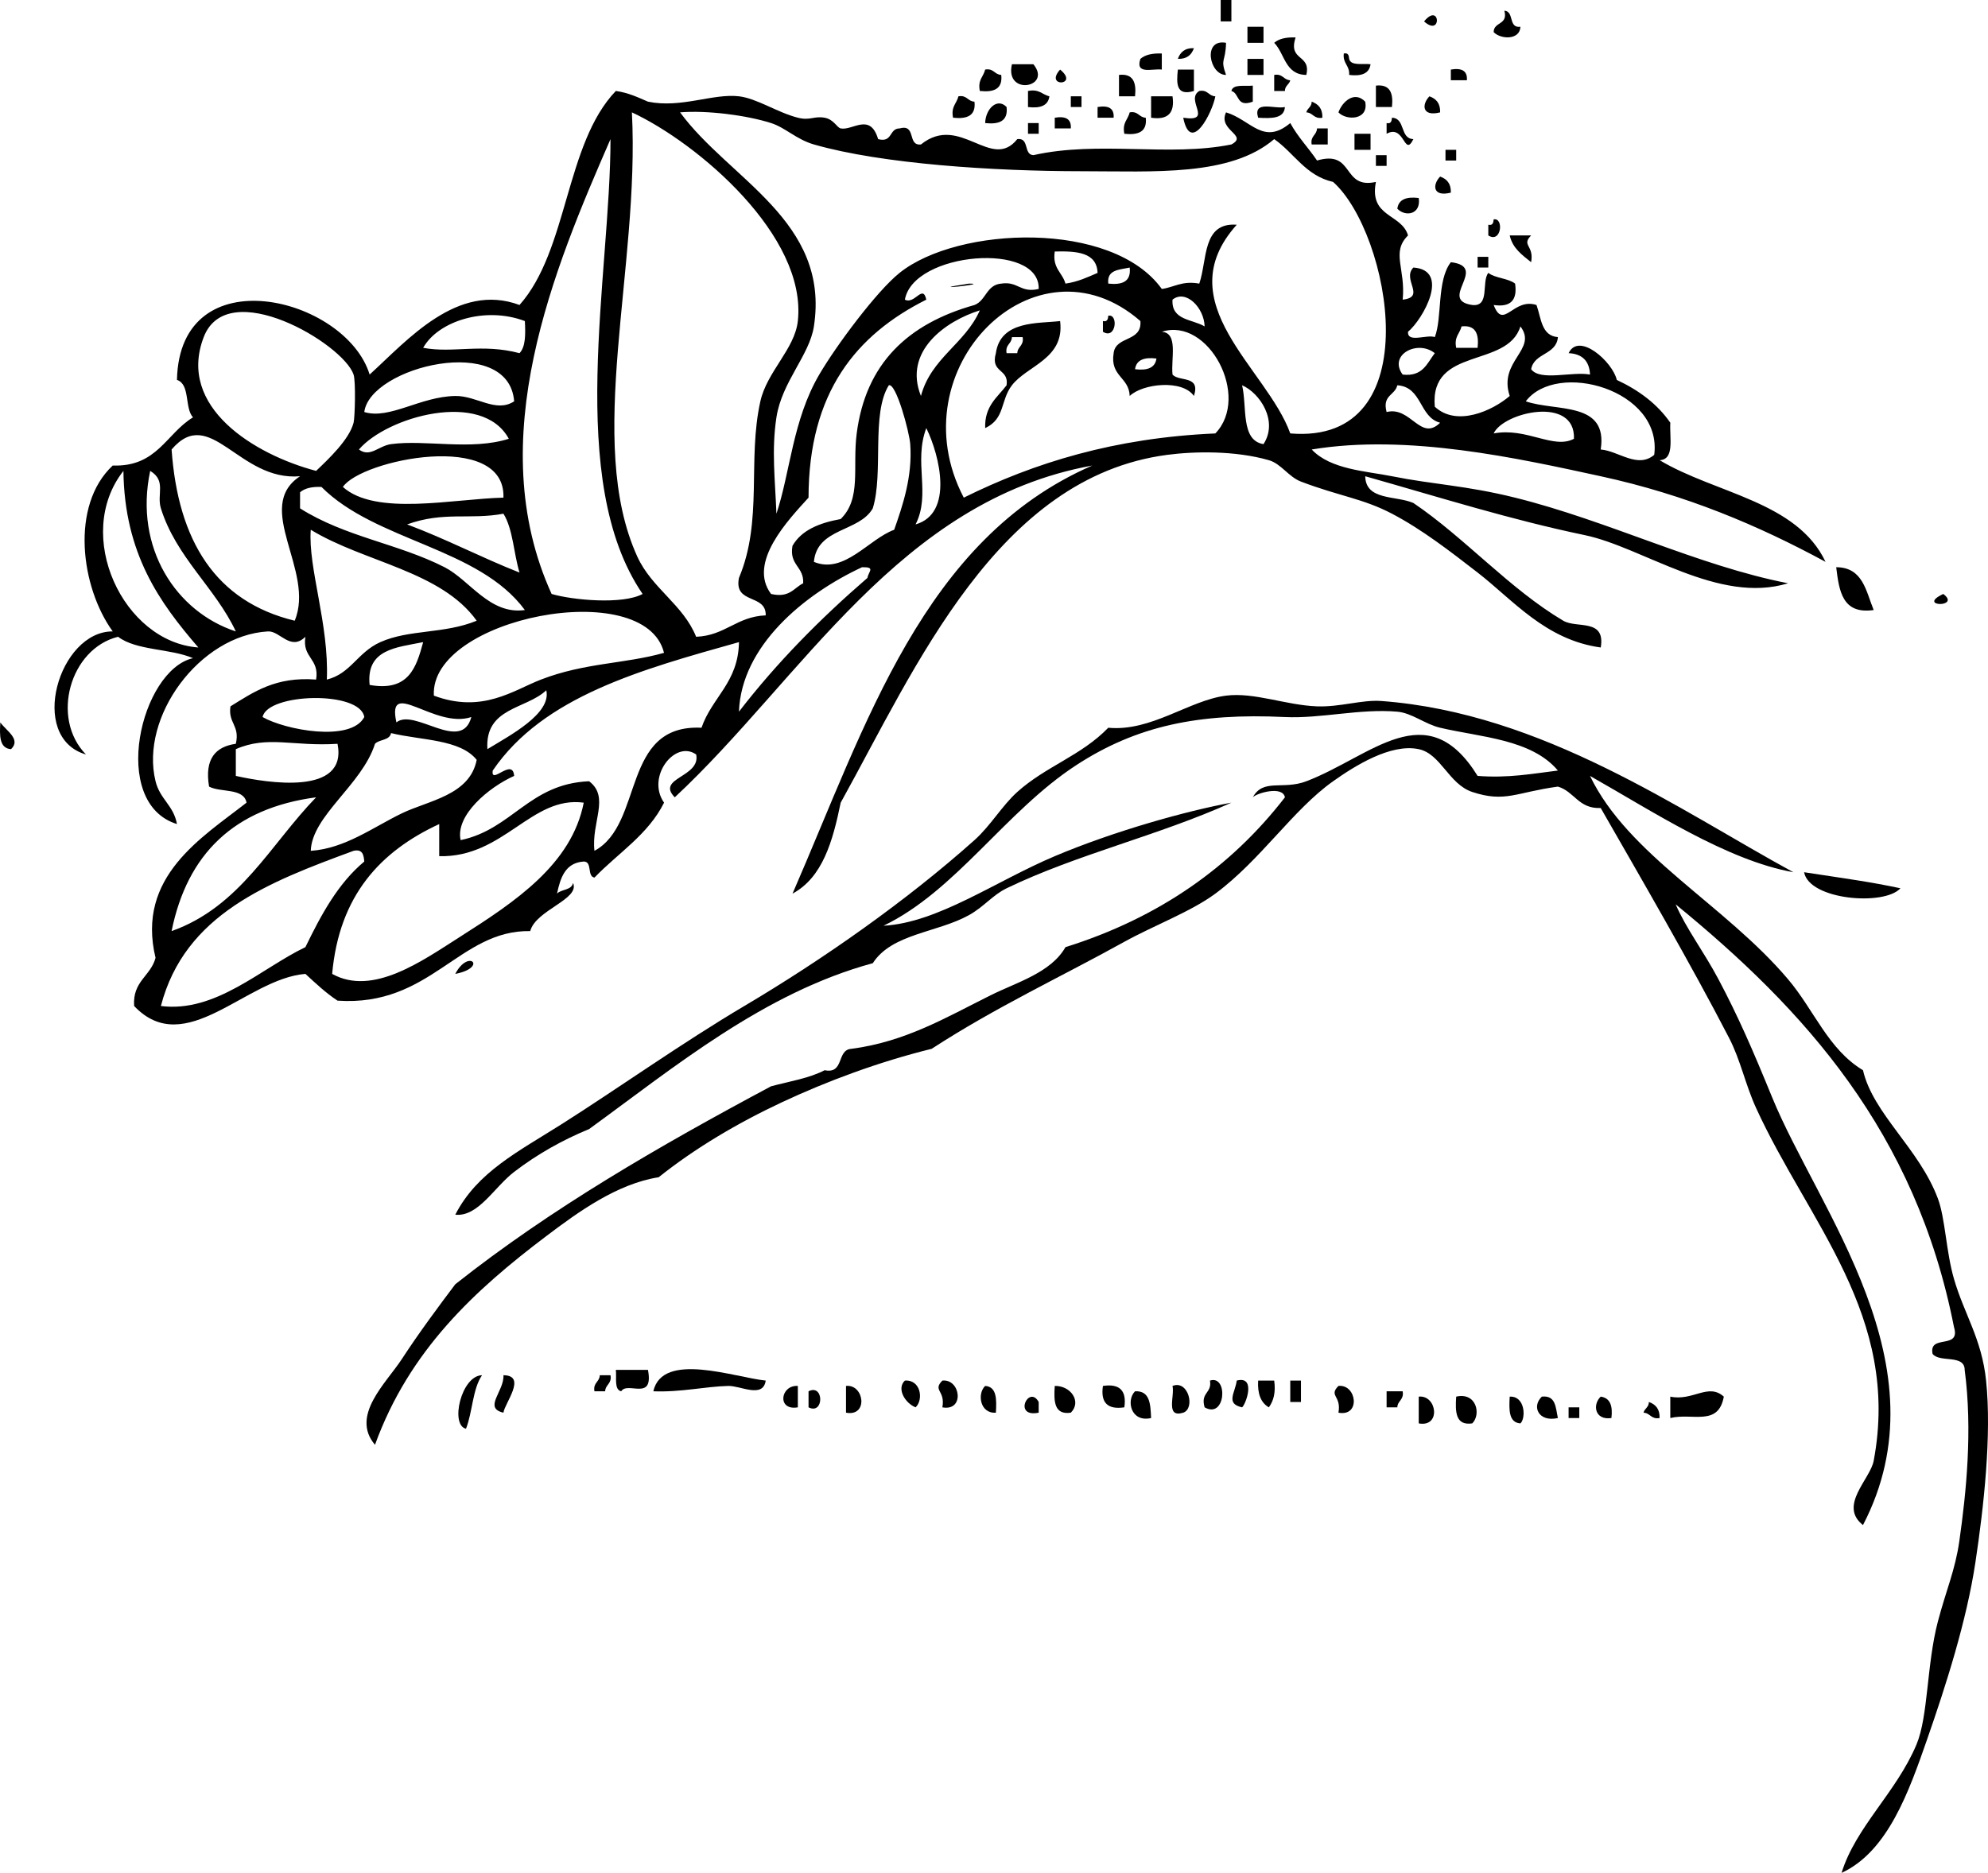 <?xml version="1.0" encoding="utf-8"?>
<!-- Generator: Adobe Illustrator 13.0.1, SVG Export Plug-In . SVG Version: 6.00 Build 14948)  -->
<!DOCTYPE svg PUBLIC "-//W3C//DTD SVG 1.1//EN" "http://www.w3.org/Graphics/SVG/1.1/DTD/svg11.dtd">
<svg version="1.1" id="sleeping_xA0_Image_1_" xmlns:x="http://ns.adobe.com/Extensibility/1.0/" xmlns:i="http://ns.adobe.com/AdobeIllustrator/10.0/" xmlns:graph="http://ns.adobe.com/Graphs/1.0/"
	 xmlns="http://www.w3.org/2000/svg" xmlns:xlink="http://www.w3.org/1999/xlink" xmlns:a="http://ns.adobe.com/AdobeSVGViewerExtensions/3.0/"
	 x="0px" y="0px" width="270.644px" height="255.039px" viewBox="0 0 270.644 255.039" enable-background="new 0 0 270.644 255.039"
	 xml:space="preserve">
<g>
	<path fill-rule="evenodd" clip-rule="evenodd" d="M166.183,0c0.485,0,0.972,0,1.457,0c0,0.972,0,1.943,0,2.915
		c-0.485,0-0.972,0-1.457,0C166.183,1.943,166.183,0.972,166.183,0z"/>
	<path fill-rule="evenodd" clip-rule="evenodd" d="M204.803,1.458c1.376,0.081,0.505,2.409,2.186,2.186
		c-0.074,1.854-2.715,1.722-3.644,0.729C203.354,2.924,205.333,3.445,204.803,1.458z"/>
	<path fill-rule="evenodd" clip-rule="evenodd" d="M193.872,2.915C196.081,0.221,196.327,5.128,193.872,2.915L193.872,2.915z"/>
	<path fill-rule="evenodd" clip-rule="evenodd" d="M169.826,3.644c0.729,0,1.457,0,2.186,0c0,0.729,0,1.458,0,2.186
		c-0.729,0-1.457,0-2.186,0C169.826,5.101,169.826,4.372,169.826,3.644z"/>
	<path fill-rule="evenodd" clip-rule="evenodd" d="M176.384,5.101c-1.076,3.262,2.134,2.238,1.457,5.101
		c-2.896-0.018-2.926-2.903-4.372-4.372C174.117,5.264,175.114,5.046,176.384,5.101z"/>
	<path fill-rule="evenodd" clip-rule="evenodd" d="M166.911,5.83c-0.066,2.722-0.817,2.077,0,4.372
		C164.645,10.234,163.67,5.231,166.911,5.83z"/>
	<path fill-rule="evenodd" clip-rule="evenodd" d="M162.539,6.558c-0.318,0.896-0.933,1.497-2.187,1.458
		C160.671,7.119,161.285,6.519,162.539,6.558z"/>
	<path fill-rule="evenodd" clip-rule="evenodd" d="M158.167,7.287c0,0.729,0,1.458,0,2.187c-1.291-0.167-3.649,0.734-2.915-1.458
		C155.9,7.45,156.897,7.232,158.167,7.287z"/>
	<path fill-rule="evenodd" clip-rule="evenodd" d="M169.826,8.016c0.729,0,1.457,0,2.186,0c0,0.729,0,1.458,0,2.186
		c-0.729,0-1.457,0-2.186,0C169.826,9.473,169.826,8.744,169.826,8.016z"/>
	<path fill-rule="evenodd" clip-rule="evenodd" d="M137.764,8.744c0.972,0,1.943,0,2.915,0
		C143.301,11.931,136.75,13.11,137.764,8.744z"/>
	<path fill-rule="evenodd" clip-rule="evenodd" d="M134.12,9.473c1.177-0.206,1.255,0.688,2.187,0.729
		c0.219,1.92-1.009,2.392-2.915,2.186C133.083,10.865,133.891,10.458,134.12,9.473z"/>
	<path fill-rule="evenodd" clip-rule="evenodd" d="M144.322,9.473C147.016,11.682,142.109,11.928,144.322,9.473L144.322,9.473z"/>
	<path fill-rule="evenodd" clip-rule="evenodd" d="M160.353,9.473c0.729,0,1.458,0,2.187,0c0,0.971,0,1.943,0,2.915
		C160.106,13.12,160.149,11.376,160.353,9.473z"/>
	<path fill-rule="evenodd" clip-rule="evenodd" d="M197.516,9.473c1.462-0.248,2.28,0.149,2.186,1.457c-0.729,0-1.457,0-2.186,0
		C197.516,10.444,197.516,9.958,197.516,9.473z"/>
	<path fill-rule="evenodd" clip-rule="evenodd" d="M152.338,10.202c1.919-0.22,2.391,1.009,2.186,2.915c-0.729,0-1.457,0-2.186,0
		C152.338,12.145,152.338,11.173,152.338,10.202z"/>
	<path fill-rule="evenodd" clip-rule="evenodd" d="M173.469,10.202c1.178-0.206,1.255,0.688,2.187,0.729
		c-0.139,0.59-0.731,0.727-0.729,1.458c-0.486,0-0.972,0-1.458,0C173.469,11.659,173.469,10.93,173.469,10.202z"/>
	<path fill-rule="evenodd" clip-rule="evenodd" d="M167.64,12.388c0.226-0.989,1.824-0.604,2.915-0.729c0,0.729,0,1.458,0,2.187
		C168.263,14.68,168.784,12.701,167.64,12.388z"/>
	<path fill-rule="evenodd" clip-rule="evenodd" d="M187.314,11.659c1.92-0.219,2.391,1.009,2.186,2.915c-0.729,0-1.457,0-2.186,0
		C187.314,13.602,187.314,12.63,187.314,11.659z"/>
	<path fill-rule="evenodd" clip-rule="evenodd" d="M139.95,12.388c1.523-0.309,1.93,0.5,2.915,0.729
		c-0.176,1.282-1.254,1.661-2.915,1.458C139.95,13.845,139.95,13.116,139.95,12.388z"/>
	<path fill-rule="evenodd" clip-rule="evenodd" d="M163.268,12.388c1.177-0.206,1.255,0.688,2.186,0.729
		c-0.367,2.126-3.338,8.022-4.371,2.915C165.289,16.666,161.282,13.611,163.268,12.388z"/>
	<path fill-rule="evenodd" clip-rule="evenodd" d="M130.477,13.116c1.177-0.205,1.254,0.689,2.186,0.729
		c0.22,1.92-1.009,2.391-2.915,2.186C129.439,14.508,130.248,14.102,130.477,13.116z"/>
	<path fill-rule="evenodd" clip-rule="evenodd" d="M145.779,13.116c0.485,0,0.972,0,1.457,0c0,0.486,0,0.972,0,1.458
		c-0.485,0-0.972,0-1.457,0C145.779,14.088,145.779,13.602,145.779,13.116z"/>
	<path fill-rule="evenodd" clip-rule="evenodd" d="M156.709,13.116c0.972,0,1.943,0,2.915,0c0.338,2.281-0.634,3.253-2.915,2.915
		C156.709,15.06,156.709,14.088,156.709,13.116z"/>
	<path fill-rule="evenodd" clip-rule="evenodd" d="M185.856,13.845c0.511,2.522-2.555,2.613-3.644,1.457
		C182.744,13.821,184.406,12.327,185.856,13.845z"/>
	<path fill-rule="evenodd" clip-rule="evenodd" d="M194.601,13.116c0.896,0.318,1.497,0.933,1.458,2.186
		C193.53,15.938,193.559,14.181,194.601,13.116z"/>
	<path fill-rule="evenodd" clip-rule="evenodd" d="M137.035,14.574c0.22,1.92-1.009,2.392-2.915,2.186
		C134.17,14.797,135.786,13.257,137.035,14.574z"/>
	<path fill-rule="evenodd" clip-rule="evenodd" d="M178.57,13.845c0.896,0.318,1.496,0.932,1.457,2.186
		c-1.177,0.206-1.255-0.688-2.187-0.729C177.979,14.712,178.572,14.576,178.57,13.845z"/>
	<path fill-rule="evenodd" clip-rule="evenodd" d="M149.423,14.574c1.462-0.248,2.279,0.149,2.186,1.457c-0.729,0-1.457,0-2.186,0
		C149.423,15.545,149.423,15.06,149.423,14.574z"/>
	<path fill-rule="evenodd" clip-rule="evenodd" d="M174.927,14.574c-0.107,1.593-1.836,1.564-3.644,1.457
		C170.535,13.583,173.549,14.897,174.927,14.574z"/>
	<path fill-rule="evenodd" clip-rule="evenodd" d="M153.795,15.302c1.177-0.205,1.254,0.688,2.186,0.729
		c0.22,1.92-1.009,2.392-2.914,2.187C152.758,16.694,153.565,16.288,153.795,15.302z"/>
	<path fill-rule="evenodd" clip-rule="evenodd" d="M143.593,16.031c1.462-0.248,2.28,0.149,2.186,1.458c-0.729,0-1.458,0-2.186,0
		C143.593,17.002,143.593,16.517,143.593,16.031z"/>
	<path fill-rule="evenodd" clip-rule="evenodd" d="M139.95,16.76c0.486,0,0.972,0,1.458,0c0,0.486,0,0.972,0,1.458
		c-0.486,0-0.972,0-1.458,0C139.95,17.731,139.95,17.246,139.95,16.76z"/>
	<path fill-rule="evenodd" clip-rule="evenodd" d="M179.299,17.488c0.485,0,0.972,0,1.457,0c0,0.729,0,1.458,0,2.186
		c-0.729,0-1.457,0-2.186,0C178.364,18.498,179.259,18.42,179.299,17.488z"/>
	<path fill-rule="evenodd" clip-rule="evenodd" d="M184.399,18.217c0.729,0,1.457,0,2.186,0c0,0.729,0,1.457,0,2.186
		c-0.729,0-1.457,0-2.186,0C184.399,19.674,184.399,18.946,184.399,18.217z"/>
	<path fill-rule="evenodd" clip-rule="evenodd" d="M196.787,20.403c0.485,0,0.972,0,1.457,0c0,0.486,0,0.972,0,1.458
		c-0.485,0-0.972,0-1.457,0C196.787,21.375,196.787,20.889,196.787,20.403z"/>
	<path fill-rule="evenodd" clip-rule="evenodd" d="M187.314,21.132c0.485,0,0.971,0,1.457,0c0,0.486,0,0.972,0,1.458
		c-0.486,0-0.972,0-1.457,0C187.314,22.104,187.314,21.618,187.314,21.132z"/>
	<path fill-rule="evenodd" clip-rule="evenodd" d="M196.059,24.046c0.896,0.318,1.496,0.933,1.457,2.186
		C194.987,26.868,195.016,25.111,196.059,24.046z"/>
	<path fill-rule="evenodd" clip-rule="evenodd" d="M193.144,26.961c0.341,2.269-1.832,2.604-2.915,1.457
		C190.404,27.137,191.482,26.757,193.144,26.961z"/>
	<path fill-rule="evenodd" clip-rule="evenodd" d="M203.345,29.876c1.414-0.289,1.064,3.319-0.729,2.186c0-0.486,0-0.972,0-1.458
		C203.236,30.739,203.304,30.32,203.345,29.876z"/>
	<path fill-rule="evenodd" clip-rule="evenodd" d="M205.531,32.062c0.972,0,1.943,0,2.914,0c-1.367,1.39,0.433,1.318,0,3.644
		C207.24,34.725,205.937,33.843,205.531,32.062z"/>
	<path fill-rule="evenodd" clip-rule="evenodd" d="M201.159,34.977c0.485,0,0.972,0,1.457,0c0,0.486,0,0.972,0,1.458
		c-0.485,0-0.972,0-1.457,0C201.159,35.948,201.159,35.462,201.159,34.977z"/>
	<path fill-rule="evenodd" clip-rule="evenodd" d="M150.88,42.992c1.414-0.289,1.064,3.319-0.729,2.186c0-0.486,0-0.972,0-1.458
		C150.771,43.855,150.839,43.437,150.88,42.992z"/>
	<path fill-rule="evenodd" clip-rule="evenodd" d="M144.322,43.721c0.656,5.144-4.493,6.05-6.558,8.744
		c-1.597,2.083-0.907,4.547-3.644,5.83c-0.1-3.015,1.657-4.173,2.915-5.83c0.352-2.295-2.236-1.65-1.458-4.372
		C136.208,43.598,141.358,44.079,144.322,43.721z M137.035,48.093c0.486,0,0.972,0,1.457,0c0.04-0.931,0.934-1.009,0.729-2.186
		c-0.486,0-0.972,0-1.458,0C137.724,46.838,136.83,46.916,137.035,48.093z"/>
	<path fill-rule="evenodd" clip-rule="evenodd" d="M249.98,77.24c3.632,0.012,4.043,3.244,5.101,5.83
		C250.818,83.689,250.375,80.489,249.98,77.24z"/>
	<path fill-rule="evenodd" clip-rule="evenodd" d="M264.555,80.883C267.062,82.767,260.807,82.644,264.555,80.883L264.555,80.883z"
		/>
	<path fill-rule="evenodd" clip-rule="evenodd" d="M0.043,98.372c0.836,1.176,2.861,2.307,1.458,3.643
		C-0.093,101.908-0.064,100.179,0.043,98.372z"/>
	<path fill-rule="evenodd" clip-rule="evenodd" d="M245.608,118.775c5.919,0.904,8.91,1.293,13.116,2.186
		C256.522,123.4,246.304,122.563,245.608,118.775z"/>
	<path fill-rule="evenodd" clip-rule="evenodd" d="M83.841,186.542c1.458,0,2.915,0,4.372,0c0.822,4.354-2.779,1.517-3.643,2.914
		C83.581,189.231,83.966,187.632,83.841,186.542z"/>
	<path fill-rule="evenodd" clip-rule="evenodd" d="M104.245,188c-0.366,2.473-3.424,0.688-5.101,0.729
		c-3.108,0.074-6.458,0.878-10.201,0.729C90.181,183.964,100.061,187.585,104.245,188z"/>
	<path fill-rule="evenodd" clip-rule="evenodd" d="M65.625,187.271c-1.292,1.865-1.292,5.023-2.186,7.287
		C61.24,194.059,62.797,187.313,65.625,187.271z"/>
	<path fill-rule="evenodd" clip-rule="evenodd" d="M68.539,187.271c3.268,0.03,0.127,3.866,0,5.101
		C65.738,191.731,68.668,189.445,68.539,187.271z"/>
	<path fill-rule="evenodd" clip-rule="evenodd" d="M81.655,187.271c0.486,0,0.972,0,1.458,0c0.205,1.177-0.689,1.255-0.729,2.186
		c-0.486,0-0.972,0-1.458,0C80.721,188.28,81.615,188.203,81.655,187.271z"/>
	<path fill-rule="evenodd" clip-rule="evenodd" d="M123.19,188c2.167-0.155,2.57,2.599,1.458,3.644
		C123.21,191.068,122.028,189.094,123.19,188z"/>
	<path fill-rule="evenodd" clip-rule="evenodd" d="M128.291,188c2.488-0.265,3.074,4.215,0,3.644
		C128.723,189.318,126.923,189.389,128.291,188z"/>
	<path fill-rule="evenodd" clip-rule="evenodd" d="M164.725,188c2.499-0.82,2.158,5.302-0.729,3.644
		C163.395,189.583,165.023,189.755,164.725,188z"/>
	<path fill-rule="evenodd" clip-rule="evenodd" d="M168.368,188c2.626-0.697,1.292,3.146,0.729,3.644
		C166.812,191.139,168.147,189.7,168.368,188z"/>
	<path fill-rule="evenodd" clip-rule="evenodd" d="M171.283,188c0.729,0,1.457,0,2.186,0c0.232,1.689-0.117,2.798-0.729,3.644
		C171.659,191.024,171.174,189.809,171.283,188z"/>
	<path fill-rule="evenodd" clip-rule="evenodd" d="M175.655,188c0.485,0,0.972,0,1.457,0c0,0.972,0,1.943,0,2.915
		c-0.485,0-0.972,0-1.457,0C175.655,189.943,175.655,188.971,175.655,188z"/>
	<path fill-rule="evenodd" clip-rule="evenodd" d="M108.617,188.728c0,0.972,0,1.943,0,2.915
		C105.74,192.147,106.231,188.575,108.617,188.728z"/>
	<path fill-rule="evenodd" clip-rule="evenodd" d="M115.175,188.728c2.488-0.265,3.074,4.216,0,3.644
		C115.175,191.157,115.175,189.943,115.175,188.728z"/>
	<path fill-rule="evenodd" clip-rule="evenodd" d="M134.12,188.728c1.593,0.107,1.565,1.836,1.458,3.644
		C133.411,192.527,133.008,189.773,134.12,188.728z"/>
	<path fill-rule="evenodd" clip-rule="evenodd" d="M143.593,188.728c2.183-0.052,3.698,2.144,2.186,3.644
		C143.502,192.706,143.45,190.815,143.593,188.728z"/>
	<path fill-rule="evenodd" clip-rule="evenodd" d="M150.151,188.728c2.281-0.338,3.253,0.634,2.915,2.915
		C150.785,191.981,149.813,191.009,150.151,188.728z"/>
	<path fill-rule="evenodd" clip-rule="evenodd" d="M159.624,188.728c2.166-0.867,3.13,3.071,1.458,3.644
		C158.633,193.12,159.947,190.105,159.624,188.728z"/>
	<path fill-rule="evenodd" clip-rule="evenodd" d="M182.213,188.728c2.488-0.265,3.075,4.216,0,3.644
		C182.646,190.046,180.846,190.118,182.213,188.728z"/>
	<path fill-rule="evenodd" clip-rule="evenodd" d="M110.074,189.457c2.125-1.071,2.125,3.258,0,2.187
		C110.074,190.915,110.074,190.186,110.074,189.457z"/>
	<path fill-rule="evenodd" clip-rule="evenodd" d="M154.523,189.457c2.049-0.105,2.102,1.785,2.186,3.644
		C153.943,193.735,153.288,190.68,154.523,189.457z"/>
	<path fill-rule="evenodd" clip-rule="evenodd" d="M188.771,189.457c0.729,0,1.457,0,2.186,0c0.206,1.178-0.688,1.255-0.729,2.187
		c-0.485,0-0.972,0-1.457,0C188.771,190.915,188.771,190.186,188.771,189.457z"/>
	<path fill-rule="evenodd" clip-rule="evenodd" d="M234.679,190.186c-0.745,4.108-4.276,2.175-7.287,2.914c0-0.972,0-1.943,0-2.914
		C230.48,190.833,232.551,188.273,234.679,190.186z"/>
	<path fill-rule="evenodd" clip-rule="evenodd" d="M141.407,190.915c0,0.485,0,0.972,0,1.457
		C137.854,193.101,140.062,188.494,141.407,190.915z"/>
	<path fill-rule="evenodd" clip-rule="evenodd" d="M193.144,190.186c2.488-0.266,3.074,4.215,0,3.643
		C193.144,192.615,193.144,191.4,193.144,190.186z"/>
	<path fill-rule="evenodd" clip-rule="evenodd" d="M198.244,190.186c2.766-0.635,3.421,2.42,2.187,3.643
		C198.153,194.163,198.101,192.272,198.244,190.186z"/>
	<path fill-rule="evenodd" clip-rule="evenodd" d="M205.531,190.186c2.123-0.111,2.214,2.954,1.457,3.643
		C205.396,193.722,205.424,191.993,205.531,190.186z"/>
	<path fill-rule="evenodd" clip-rule="evenodd" d="M209.903,190.186c1.922-0.222,1.879,1.521,2.186,2.914
		C209.481,193.696,208.472,191.549,209.903,190.186z"/>
	<path fill-rule="evenodd" clip-rule="evenodd" d="M217.919,190.186c1.281,0.175,1.661,1.253,1.457,2.914
		C217.106,193.441,216.771,191.268,217.919,190.186z"/>
	<path fill-rule="evenodd" clip-rule="evenodd" d="M224.477,190.915c0.896,0.318,1.497,0.933,1.458,2.186
		c-1.178,0.206-1.255-0.688-2.187-0.729C223.887,191.782,224.479,191.645,224.477,190.915z"/>
	<path fill-rule="evenodd" clip-rule="evenodd" d="M213.547,191.643c0.485,0,0.972,0,1.457,0c0,0.485,0,0.972,0,1.457
		c-0.485,0-0.972,0-1.457,0C213.547,192.615,213.547,192.128,213.547,191.643z"/>
	<path fill-rule="evenodd" clip-rule="evenodd" d="M182.942,7.287c0.619-0.134,0.687,0.284,0.729,0.729
		c0.226,0.989,1.824,0.604,2.914,0.729c-0.175,1.282-1.253,1.661-2.914,1.458C183.764,8.895,182.778,8.665,182.942,7.287z"/>
	<path fill-rule="evenodd" clip-rule="evenodd" d="M78.012,120.232c0.989,2.23-5.055,3.669-5.829,6.558
		c-9.705-0.167-13.55,10.346-26.232,9.473c-1.609-1.063-2.982-2.361-4.372-3.644c-8.069,0.643-16.339,11.733-23.318,4.372
		c-0.234-3.392,2.26-4.055,2.915-6.558c-2.669-11.07,6.339-16.39,12.388-21.132c-0.388-2.042-3.511-1.347-5.101-2.186
		c-0.634-3.792,0.881-5.435,3.643-5.83c0.584-2.527-1.085-2.801-0.729-5.101c3.16-1.941,6.129-4.073,11.659-3.644
		c0.471-2.9-1.928-2.93-1.457-5.83c-2.045,2.003-3.456-0.823-5.101-0.729c-9.311,0.537-17.452,11.639-15.302,20.403
		c0.605,2.467,2.456,3.272,2.915,5.83c-9.245-2.859-4.927-20.988,2.186-22.589c-3.05-1.323-7.724-1.02-10.202-2.915
		c-6.545,1.619-9.22,11.081-4.372,16.031c-7.976-2.32-3.671-16.808,3.644-16.76c-4.337-5.989-5.824-17.135,0-22.589
		c6.046,0.218,7.291-4.367,10.93-6.558c-1.17-1.259-0.353-4.505-2.186-5.101c0.36-16.975,22.997-11.284,26.232-0.729
		c5.129-4.666,11.955-12.624,20.403-9.473c6.635-7.453,6.213-21.962,13.116-29.147c1.704,0.24,3.011,0.875,4.372,1.458
		c4.513,0.932,8.817-1.144,12.388-0.729c2.435,0.283,5.218,2.203,8.016,2.915c1.682,0.428,2.17-0.258,3.643,0
		c1.248,0.22,1.684,1.356,2.186,1.458c1.639,0.33,4.007-2.205,5.101,1.458c1.988,0.531,1.467-1.448,2.915-1.458
		c2.341-0.641,0.999,2.402,2.915,2.186c5.317-4.283,9.58,3.713,13.116-0.729c1.681-0.223,0.81,2.105,2.187,2.186
		c8.855-2,18.448,0.26,26.961-1.458c2.364-1.263-1.893-1.909-0.729-4.372c3.404,1.04,5.06,4.545,8.744,1.458
		c1.026,1.889,2.466,3.364,3.644,5.101c5.148-1.505,3.325,3.962,8.016,2.915c-0.968,4.854,3.488,4.283,4.372,7.287
		c-2.344,2.312-0.303,4.515-0.729,8.744c3.221-0.352-0.145-2.767,1.458-4.372c5.091,0.345,1.296,7.055-0.729,8.744
		c-0.123,1.58,2.584,0.33,3.643,0.729c1.032-2.637,0.251-7.719,2.187-10.201c5.25,0.635-1.841,5.147,2.915,5.829
		c2.451,0.265,1.214-3.157,2.186-4.372c0.957,0.743,2.687,0.715,3.644,1.458c0.338,2.281-0.634,3.253-2.915,2.915
		c1.324,3.488,2.65-1.042,5.83,0c0.641,1.788,0.655,4.202,2.914,4.372c-0.216,2.456-3.23,2.113-3.644,4.372
		c1.248,1.668,5.562,0.268,8.016,0.729c-0.089-1.854-1.061-2.826-2.914-2.915c1.385-2.933,5.985,1.165,6.558,3.644
		c2.979,1.394,5.498,3.246,7.287,5.83c-0.125,2.061,0.627,4.999-1.457,5.101c7.597,4.547,18.691,5.597,22.589,13.845
		c-9.175-4.974-19.006-9.139-30.604-11.659c-11.164-2.425-26.268-5.812-39.349-3.643c2.569,2.731,7.373,2.931,10.93,3.643
		c5.672,1.135,10.055,1.25,16.76,2.915c12.69,3.15,24.907,9.271,37.163,11.659c-9.494,2.91-19.735-4.9-27.69-6.558
		c-10.037-2.092-19.361-5.035-29.876-8.016c0.062,3.338,4.193,2.608,6.559,3.644c7,4.735,13.113,11.72,20.403,16.031
		c1.824,1.079,5.77-0.357,5.101,3.644c-7.536-1.028-11.979-6.503-16.76-10.202c-3.711-2.871-7.571-5.873-11.659-8.015
		c-3.966-2.079-7.149-2.379-12.388-4.372c-1.707-0.65-2.694-2.432-4.372-2.915c-4.608-1.327-10.162-1.213-13.845-0.729
		c-23.097,3.039-34.202,28.883-44.45,47.364c-1.076,5.239-2.455,10.175-6.558,12.388c10.023-23.011,17.793-48.274,40.807-58.295
		c-26.312,4.78-39.486,29.011-56.837,45.178c-2.609-2.658,3.559-2.72,2.915-5.829c-2.867-2.049-6.842,3.049-4.372,6.558
		c-2.183,4.375-6.262,6.854-9.473,10.201c-1.05-0.165-0.254-2.175-1.458-2.186c-2.505,0.167-3.175,2.168-3.643,4.372
		C76.414,121.063,77.822,121.257,78.012,120.232z M86.756,75.783c1.977,4.344,6.236,6.521,8.015,10.93
		c3.972-0.158,5.501-2.757,9.473-2.915c0.075-2.99-4.368-1.461-3.644-5.101c3.292-7.814,1.126-16.035,2.915-24.047
		c0.907-4.062,4.683-7.115,5.101-10.93C109.888,32.124,95,19.481,86.027,15.302C87.123,36.523,79.613,60.092,86.756,75.783z
		 M110.803,44.45c-0.609,3.948-4.362,7.544-5.101,12.387c-0.682,4.471-0.177,8.481,0,13.117c1.883-5.646,2.212-12.769,5.83-18.946
		c2.366-4.04,7.84-11.366,10.93-13.845c7.937-6.368,28.964-7.199,35.706,2.186c1.711-0.232,2.735-1.151,5.101-0.729
		c1.119-3.253,0.375-8.37,5.101-8.016c-9.54,10.631,4.096,19.543,7.287,28.418c19.186,1.615,13.576-27.368,5.829-34.248
		c-3.759-0.856-5.293-3.937-8.016-5.83c-5.98,5.111-16.323,4.376-26.232,4.372c-11.836-0.005-27.149-0.97-36.434-3.644
		c-2.382-0.686-3.883-2.293-5.83-2.915c-3.357-1.072-8.711-1.753-12.388-1.458C99.231,24.393,113.021,30.076,110.803,44.45z
		 M75.097,80.883c2.827,0.837,9.671,1.476,12.388,0c-10.564-15.43-4.371-43.404-4.372-61.938
		C75.494,36.44,65.541,59.925,75.097,80.883z M145.051,38.62c1.703-0.24,3.01-0.876,4.372-1.458
		c-0.101-2.814-2.845-2.985-5.83-2.915C143.244,36.541,144.631,37.097,145.051,38.62z M123.19,40.806
		c1.357,0.697,2.436-2.182,2.915,0c-9.546,4.784-16.019,12.643-16.031,26.961c-2.702,2.976-8.336,8.831-5.101,13.116
		c2.52,0.577,3.076-0.81,4.372-1.457c0.12-2.306-1.937-2.436-1.458-5.101c1.242-2.159,3.683-3.118,6.558-3.644
		c2.864-2.797,1.588-7.023,2.186-11.659c1.225-9.491,6.921-14.928,16.031-17.488c1.582-0.604,1.622-2.75,3.644-2.915
		c2.3-0.356,2.573,1.313,5.101,0.729C141.605,32.854,124.335,34.298,123.19,40.806z M150.88,38.62
		c1.906,0.206,3.135-0.266,2.915-2.186C152.401,36.741,150.658,36.698,150.88,38.62z M131.206,67.767
		c9.586-4.745,20.513-8.148,34.248-8.744c4.842-5.017-0.939-15.893-7.286-13.845c2.267,0.162,1.231,3.626,1.457,5.83
		c0.921,1.022,3.845,0.042,2.915,2.915c-1.577-2.288-6.996-1.69-8.744,0c-0.082-2.589-2.695-2.648-2.187-5.83
		c0.273-2.398,3.874-1.469,3.644-4.372C140.979,31.278,122.012,50.213,131.206,67.767z M159.624,40.806
		c-0.174,2.846,2.707,2.637,4.372,3.644C163.93,41.896,161.442,39.353,159.624,40.806z M48.136,57.566
		c0.185-0.722,0.312-5.622,0-6.558c-1.398-4.191-17.157-13.557-20.403-5.101c-3.659,9.53,6.914,16.002,15.302,18.217
		C44.66,62.574,47.542,59.877,48.136,57.566z M125.376,53.922c1.38-5.178,6.014-7.103,8.016-11.659
		C128.753,43.706,122.925,47.816,125.376,53.922z M57.609,47.364c4.036,0.771,8.036-0.627,13.116,0.729
		c0.839-0.861,0.825-2.576,0.729-4.372C66.046,41.672,59.641,43.733,57.609,47.364z M198.244,47.364c0.972,0,1.943,0,2.915,0
		c0.205-1.906-0.267-3.134-2.187-2.915C198.744,45.435,197.936,45.841,198.244,47.364z M195.329,55.38
		c2.982,2.784,7.857,0.553,10.202-1.458c-1.603-4.785,3.86-6.308,1.457-9.473C205.207,50.198,194.617,47.138,195.329,55.38z
		 M190.957,51.008c2.745,0.315,3.318-1.54,4.372-2.915C193.002,46.217,188.962,48.305,190.957,51.008z M154.523,50.279
		c1.661,0.204,2.739-0.175,2.915-1.457C155.777,48.618,154.699,48.997,154.523,50.279z M49.593,56.108
		c3.45,1.058,7.61-2.109,12.388-2.186c2.919-0.047,5.53,2.354,8.016,0.729C69.262,45.303,50.368,49.923,49.593,56.108z
		 M207.717,54.651c4.157,1.43,11.22-0.046,10.202,6.559c2.427,0.193,5.006,2.645,7.286,0.729
		C226.351,53.059,211.947,49.053,207.717,54.651z M118.818,69.225c-1.845,3.255-7.592,2.609-8.015,7.287
		c4.119,1.721,7.443-3.088,10.93-4.372c1.15-3.269,2.506-7.233,2.186-11.659c-0.12-1.661-1.926-8.36-2.915-8.016
		C118.574,56.35,120.315,64.407,118.818,69.225z M172.012,60.48c2.053-3.155-0.518-6.985-2.915-8.016
		C169.799,55.407,168.875,59.974,172.012,60.48z M188.771,56.108c3.3-0.835,4.613,4.083,7.287,1.458
		c-2.882-0.762-2.413-4.875-5.83-5.101C189.918,53.855,188.146,53.784,188.771,56.108z M48.865,61.209
		c1.521,1.136,2.658-0.494,4.372-0.729c4.675-0.642,10.892,0.899,16.031-0.729C65.654,53.071,52.696,56.734,48.865,61.209z
		 M203.345,59.023c4.497-0.852,8.137,2.215,10.931,0.729C214.499,53.855,204.687,56.116,203.345,59.023z M23.361,61.209
		c0.881,12.478,6.006,20.712,16.76,23.317c2.832-6.793-5.715-15.438,0.729-19.674C32.509,65.574,28.646,55.019,23.361,61.209z
		 M124.647,71.411c5.173-1.479,3.323-9.312,1.458-13.116C124.347,62.956,126.751,67.26,124.647,71.411z M46.679,66.31
		c4.483,4.01,15.034,1.616,21.86,1.457C68.848,58.524,49.156,62.6,46.679,66.31z M27.004,88.17
		c-5.294-6.122-10.059-12.773-10.202-24.046C9.931,72.882,16.771,87.44,27.004,88.17z M32.105,85.984
		c-2.8-5.959-8.12-10.088-10.202-16.76c-0.594-1.904,0.782-3.751-1.457-5.101C18.218,74.663,24.024,83.34,32.105,85.984z
		 M43.764,66.31c-1.27-0.055-2.267,0.163-2.915,0.729c0,0.729,0,1.458,0,2.186c6.184,3.913,13.34,4.783,19.674,8.016
		c3.436,1.753,6.146,6.508,10.931,5.83C65.174,74.533,51.161,73.729,43.764,66.31z M55.423,71.411
		c5.308,1.979,10.074,4.5,15.302,6.558c-0.791-2.609-0.882-5.918-2.186-8.015C63.92,70.812,60.427,69.608,55.423,71.411z
		 M44.493,92.542c3.252-0.796,4.169-3.708,7.287-5.101c3.944-1.762,8.692-1.093,13.116-2.915
		c-4.867-6.791-15.355-7.962-22.589-12.388C41.912,77.256,44.826,85.087,44.493,92.542z M118.089,78.698
		c0.16-0.916,1.135-1.489-0.729-1.458c-7.959,3.703-16.441,10.759-16.76,19.674C105.782,90.194,111.705,84.215,118.089,78.698z
		 M59.066,94.729c6.616,2.461,10.791-0.721,14.573-2.186c5.98-2.315,11.429-2.131,16.76-3.644
		C87.808,78.364,58.461,84.135,59.066,94.729z M50.322,93.271c5.321,0.95,6.356-2.388,7.287-5.829
		C53.97,88.174,49.821,88.398,50.322,93.271z M67.082,104.93c-0.312,2.045,2.717-1.827,2.915,0.729
		c-3.457,1.544-8.033,5.373-7.287,8.744c7.034-1.467,9.326-7.677,17.489-8.016c2.862,2.152,0.279,5.585,0.729,9.473
		c6.788-3.657,3.603-17.286,14.574-16.76c1.428-4.158,5.014-6.159,5.101-11.659C87.331,91.174,73.966,94.811,67.082,104.93z
		 M66.353,102.015c3.024-1.846,8.755-4.831,8.016-8.015C71.625,96.6,65.995,96.313,66.353,102.015z M35.749,97.643
		c3.036,1.75,12.011,3.47,13.845,0C49.023,94.007,36.397,94.38,35.749,97.643z M53.965,98.372c2.446-2,8.876,4.248,10.202-0.729
		C59.162,99.318,52.605,92.139,53.965,98.372z M53.237,99.829c-0.19,1.024-1.598,0.831-2.186,1.458
		c-1.768,5.594-8.579,9.779-8.744,14.574c4.661-0.315,8.46-3.197,12.388-5.101c3.611-1.751,9.254-2.444,10.201-7.287
		C62.628,100.639,57.335,100.831,53.237,99.829z M32.105,102.015c0,1.215,0,2.429,0,3.644c4.266,0.951,15.264,2.749,13.845-4.372
		C39.923,101.68,36.458,100.115,32.105,102.015z M23.361,126.791c9.323-3.308,13.453-11.809,19.674-18.217
		C31.881,110.05,25.487,116.286,23.361,126.791z M59.795,116.589c0-1.458,0-2.915,0-4.372c-7.971,3.688-13.621,9.697-14.574,20.403
		c5.532,3.081,12.257-1.77,17.488-5.101c7.389-4.705,15.121-9.813,16.76-18.217C72.348,108.331,68.573,116.809,59.795,116.589z
		 M21.903,136.992c7.466,0.95,13.66-5.14,19.675-8.016c2.143-4.415,4.438-8.678,8.015-11.658c-0.083-0.889-0.218-1.726-1.457-1.458
		C36.6,120.112,25.161,124.461,21.903,136.992z"/>
	<path fill-rule="evenodd" clip-rule="evenodd" d="M188.771,18.217c0-0.486,0-0.972,0-1.458c0.62,0.134,0.688-0.284,0.729-0.729
		c1.873,0.071,1.042,2.845,2.915,2.915C191.16,21.516,191.222,16.842,188.771,18.217z"/>
	<path fill-rule="evenodd" clip-rule="evenodd" d="M131.935,38.62C135.042,38.62,124.934,39.672,131.935,38.62L131.935,38.62z"/>
	<path fill-rule="evenodd" clip-rule="evenodd" d="M61.981,165.411c2.998-5.83,8.563-8.577,14.574-12.388
		c7.575-4.804,16.283-11.001,24.775-16.031c10.746-6.365,22.088-14.327,31.333-22.589c2.211-1.976,3.74-4.678,5.829-6.558
		c3.892-3.501,8.707-4.935,12.388-8.744c5.87,0.55,10.994-3.734,16.031-4.372c3.85-0.488,8.13,1.3,12.388,1.458
		c3.154,0.116,6.098-0.924,8.744-0.729c22.009,1.625,40.664,14.909,56.108,23.318c-9.077-1.613-19.307-8.381-27.69-13.116
		c5.207,10.803,18.362,17.523,26.962,27.689c3.584,4.238,5.457,9.531,10.201,12.388c1.382,5.96,7.648,10.646,10.201,17.488
		c1.007,2.699,1.101,7.177,2.187,10.931c1.388,4.801,3.777,8.133,4.372,13.845c0.772,7.431-0.313,17.187-1.458,24.775
		c-1.202,7.978-4.023,16.771-6.558,24.046c-2.475,7.104-5.349,15.307-11.659,18.218c1.913-6.242,7.468-10.966,10.202-17.488
		c1.608-3.84,1.374-10.916,2.914-16.76c1.134-4.304,2.353-6.975,2.915-10.931c0.935-6.574,1.819-15.062,0.729-23.317
		c-0.015-2.172-3.438-0.935-4.372-2.187c-0.555-2.74,3.869-0.503,2.915-3.644c-5.217-26.603-20.384-43.254-37.892-57.565
		c1.444,3.332,3.814,6.403,5.829,10.201c2.691,5.074,4.637,9.548,7.287,16.031c6.349,15.53,23.692,36.547,12.388,58.295
		c-3.373-2.648,0.988-6.241,1.457-8.744c3.708-19.78-8.925-32.509-16.03-48.094c-1.441-3.16-2.095-6.473-3.644-9.473
		c-5.225-10.115-12.185-22.087-17.488-31.333c-3.043,0.128-3.571-2.258-5.83-2.915c-5.654,0.763-7.169,2.218-11.658,0.729
		c-3.203-1.062-4.274-5.197-7.287-5.83c-3.847-0.808-8.78,2.332-11.659,4.372c-5.483,3.887-9.826,10.702-16.031,15.303
		c-3.311,2.455-8.398,4.347-12.387,6.558c-8.661,4.801-17.431,8.855-26.233,14.574c-7.181,1.766-14.282,4.417-20.403,7.286
		c-6.028,2.826-11.848,6.272-16.76,10.202c-5.671,0.894-10.941,4.719-15.302,8.016c-9.704,7.335-18.652,15.537-23.318,28.418
		c-3.383-3.976,1.529-8.412,3.644-11.659c2.35-3.608,5.154-7.376,7.287-10.201c13.012-10.306,27.793-18.843,42.992-26.961
		c2.491-0.667,5.22-1.095,7.287-2.187c2.735,0.549,1.589-2.783,3.644-2.914c7.362-0.96,12.897-4.273,18.946-7.287
		c3.577-1.782,8.213-3.068,10.202-6.559c12.76-3.999,22.571-10.948,29.876-20.403c-0.307-1.622-3.866-0.57-4.372,0
		c1.41-2.612,4.096-0.967,7.286-2.186c8.884-3.394,16.389-11.93,23.318-0.729c4.211,0.325,7.466-0.306,10.93-0.729
		c-3.598-4.29-10.562-4.537-16.03-5.83c-2.076-0.491-3.834-2.01-5.83-2.186c-5.077-0.447-10.406,0.963-15.302,0.729
		c-11.729-0.562-20.183,1.187-28.419,6.558c-9.612,6.269-16.385,17.126-26.232,21.861c7.414-0.409,15.204-6.043,23.318-9.473
		c8.139-3.441,18.019-6.183,24.046-7.287c-9.969,4.499-20.969,7.008-30.604,11.659c-1.882,0.908-3.081,2.517-5.101,3.644
		c-4.342,2.422-10.514,2.512-13.117,6.558c-14.818,4.022-27.066,14.193-38.62,22.589c-3.542,1.454-7.026,3.39-10.202,5.829
		C67.253,161.689,65.108,165.729,61.981,165.411z"/>
	<path fill-rule="evenodd" clip-rule="evenodd" d="M61.981,132.62C63.808,129.111,66.454,131.757,61.981,132.62L61.981,132.62z"/>
</g>
</svg>

